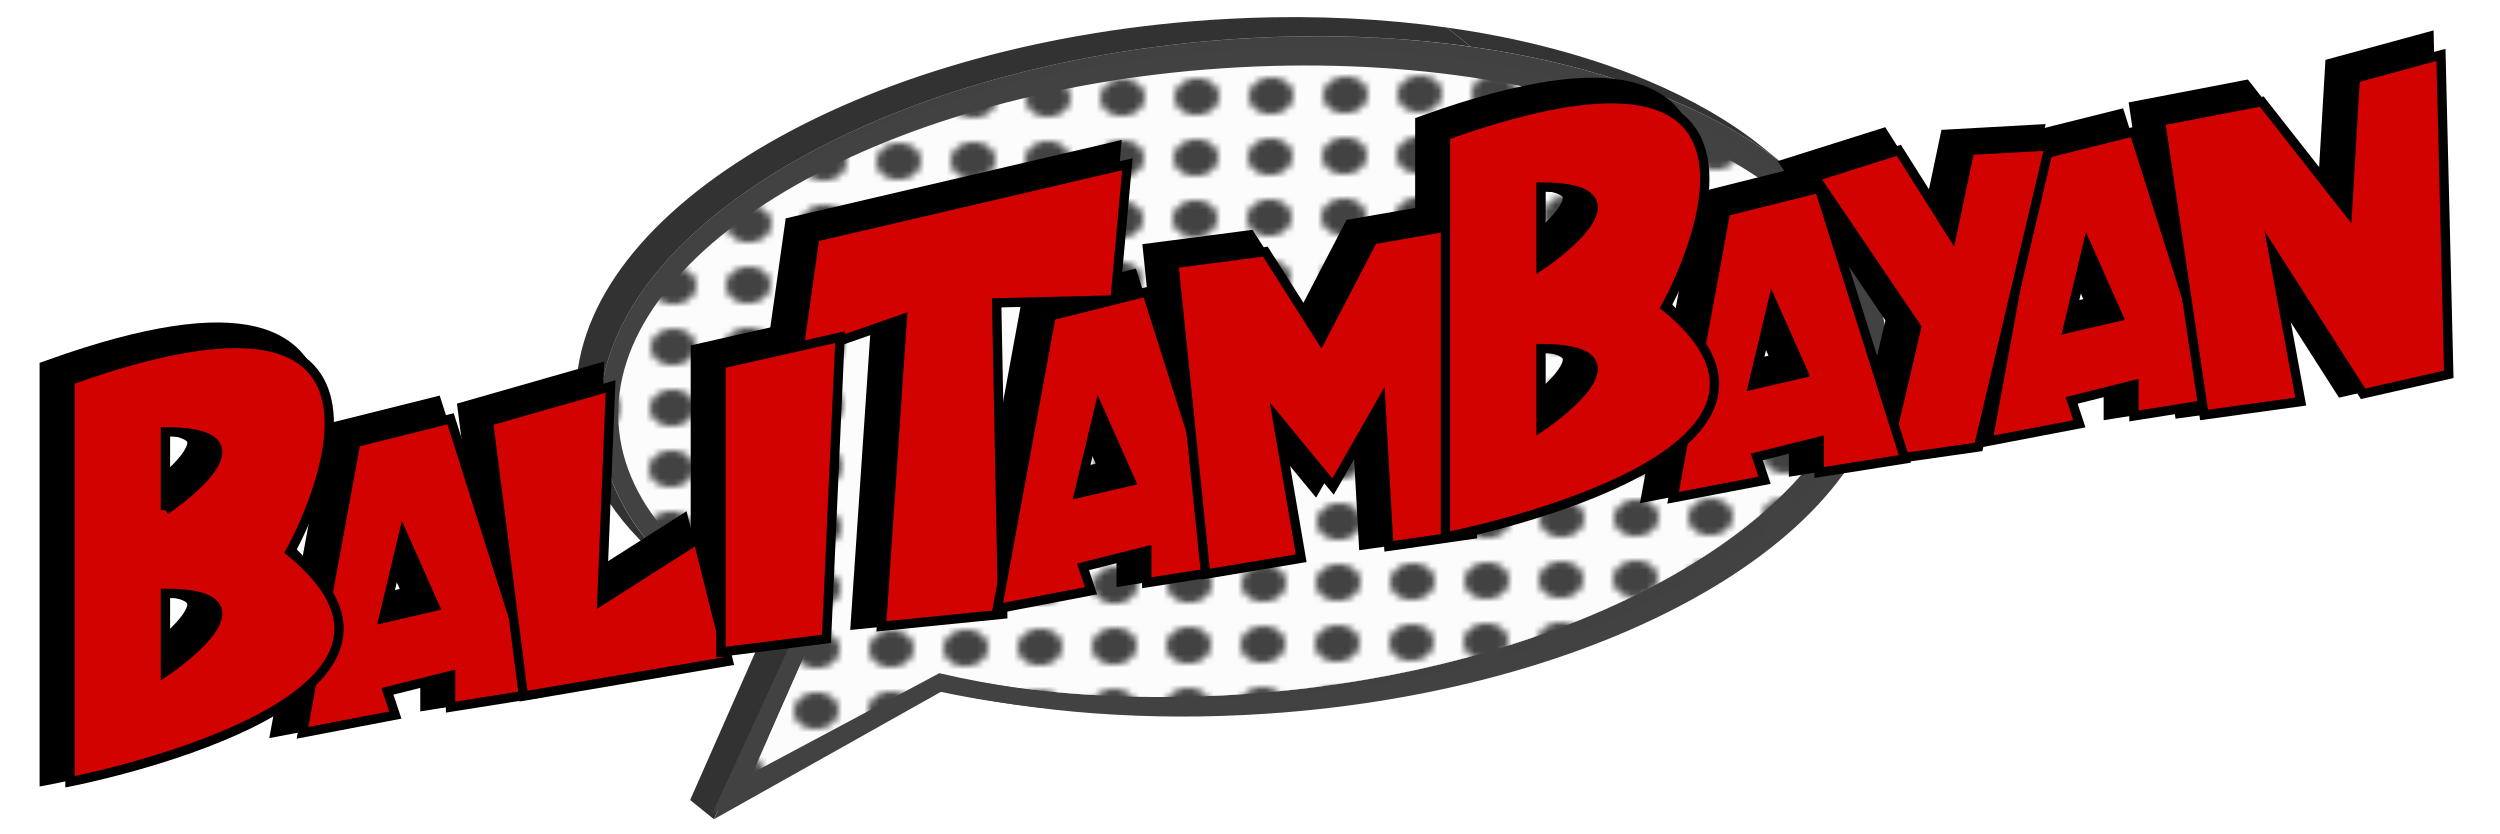 <svg id="Layer_1" data-name="Layer 1" xmlns="http://www.w3.org/2000/svg" xmlns:xlink="http://www.w3.org/1999/xlink" viewBox="0 0 1366 455.92"><defs><style>.cls-1{fill:none;}.cls-2{fill:#424242;}.cls-3{isolation:isolate;}.cls-4{clip-path:url(#clip-path);}.cls-5{fill:#323232;}.cls-6{clip-path:url(#clip-path-2);}.cls-7{fill:#c4c4c4;}.cls-8{clip-path:url(#clip-path-3);}.cls-9{clip-path:url(#clip-path-4);}.cls-10{fill:#333;}.cls-11{clip-path:url(#clip-path-5);}.cls-12{fill:#c2c2c2;}.cls-13{fill:#bfbfbf;}.cls-14{clip-path:url(#clip-path-6);}.cls-15{clip-path:url(#clip-path-7);}.cls-16{clip-path:url(#clip-path-8);}.cls-17{fill:#414141;}.cls-18{fill:#fcfcfc;}.cls-19{clip-path:url(#clip-path-9);}.cls-20{stroke:#424242;stroke-width:9.19px;fill:url(#New_Pattern_4);}.cls-20,.cls-21,.cls-22{stroke-miterlimit:10;}.cls-21,.cls-22{stroke:#000;}.cls-21{stroke-width:12.73px;}.cls-22{fill:#d20200;stroke-width:5.1px;}</style><clipPath id="clip-path"><path class="cls-1" d="M957.08,87.5l13,10.49c28.1,22.7,44.12,49.45,46.29,78.35,3.42,45.78-28.25,92-89.2,130.18l-13-10.49c61-38.16,92.63-84.4,89.2-130.18C1001.21,137,985.19,110.2,957.08,87.5Z"/></clipPath><clipPath id="clip-path-2"><path class="cls-1" d="M923.43,65.35A221.38,221.38,0,0,1,957,87.46L970,98a221.38,221.38,0,0,0-33.6-22.11l-.93-.75-1-.79-1-.83-1-.84-1-.84-1-.83-1-.8-.94-.75-2.5-2-.65-.53-.65-.52-.63-.51Z"/></clipPath><clipPath id="clip-path-3"><path class="cls-1" d="M923.43,65.35a3.7,3.7,0,0,1,.29.24l2.23,1.8,2.5,2,8,6.43A303.45,303.45,0,0,0,908.9,62.76Q895,57,880.05,52.16l-.94-.76-1-.81-1-.84L876,48.9,875,48.05l-1-.84-1-.81-.94-.76-2.45-2-2.47-2q15,4.81,28.85,10.6A299.54,299.54,0,0,1,923.43,65.35Z"/></clipPath><clipPath id="clip-path-4"><path class="cls-1" d="M512.7,368.28l-13-10.49c42.39,9.18,87.15,13.27,133.11,12.46,14.56-.25,29.23-1,43.93-2.23,91.23-7.7,175.54-33.26,237.42-72l13,10.49c-61.88,38.73-146.2,64.3-237.42,72-14.7,1.24-29.37,2-43.93,2.23C599.85,381.55,555.08,377.46,512.7,368.28Z"/></clipPath><clipPath id="clip-path-5"><path class="cls-1" d="M867.06,41.67a1.56,1.56,0,0,1,.28.23l2.51,2,2.6,2.1,4.09,3.31L878.61,51l.5.4.48.38c.13.12.28.38.46.38-50.32-16.2-109.39-24.09-171.76-23l-13-10.5C757.67,17.58,816.74,25.47,867.06,41.67Z"/></clipPath><clipPath id="clip-path-6"><path class="cls-1" d="M383.51,312l-13-10.49c15.39,12.43,34.39,23.65,56.7,33.35l13,10.49C417.9,335.6,398.9,324.38,383.51,312Z"/></clipPath><clipPath id="clip-path-7"><path class="cls-1" d="M370.56,301.49a145.68,145.68,0,0,1-28.94-30.62l13,10.49A146,146,0,0,0,383.54,312Z"/></clipPath><clipPath id="clip-path-8"><path class="cls-1" d="M650.76,20.93q22.47-1.89,44.55-2.27l13,10.5q-22,.38-44.54,2.26c-91.23,7.69-175.54,33.26-237.42,72-60.95,38.16-92.63,84.38-89.2,130.16,1.25,16.76,7.2,32.81,17.47,47.78l-1.51-1.22-1.61-1.3-1.66-1.35-1.7-1.37-3.37-2.72-3.13-2.53c-10.28-15-16.23-31-17.48-47.78-3.42-45.78,28.25-92,89.2-130.16C475.22,54.19,559.54,28.62,650.76,20.93Z"/></clipPath><clipPath id="clip-path-9"><path class="cls-1" d="M377.71,319.15l-13-10.49c-30.16-24.36-47.41-53.35-49.77-84.8-3.7-49.38,29.52-98.66,93.56-138.75,63.1-39.5,148.89-65.56,241.54-73.37,15.17-1.28,30.24-2,45.11-2.3,76-1.33,147.31,10.51,204.34,34.3,25,10.45,46.28,22.76,63.37,36.56l13,10.49C958.78,77,937.54,64.68,912.5,54.23c-57-23.79-128.32-35.63-204.34-34.3q-22.32.39-45.11,2.3C570.4,30,484.61,56.1,421.5,95.6c-64,40.09-97.25,89.37-93.55,138.75C330.31,265.8,347.55,294.79,377.71,319.15Z"/></clipPath><pattern id="New_Pattern_4" data-name="New Pattern 4" width="10" height="10" patternTransform="matrix(4.06, -0.05, -0.05, 3.33, -54.8, -54.95)" patternUnits="userSpaceOnUse" viewBox="0 0 10 10"><rect class="cls-1" width="10" height="10"/><circle class="cls-2" cx="5" cy="5" r="3"/></pattern></defs><title>Balitambayan Logo</title><g class="cls-3"><g class="cls-3"><g class="cls-4"><g class="cls-3"><path class="cls-5" d="M927.16,306.52l-13-10.49c61-38.16,92.63-84.4,89.2-130.18-2.16-28.9-18.18-55.65-46.29-78.35l13,10.49c28.1,22.7,44.12,49.45,46.29,78.35,3.42,45.78-28.25,92-89.2,130.18"/></g></g></g><g class="cls-3"><g class="cls-6"><g class="cls-3"><path class="cls-7" d="M802.24,34.66l-13-10.49c38.94,5.48,75,14.91,106.66,28.1,24.27,10.12,44.77,22,61.17,35.23l13,10.49c-16.4-13.24-36.9-25.11-61.17-35.23-31.61-13.19-67.73-22.62-106.66-28.1"/></g></g></g><g class="cls-3"><g class="cls-8"><g class="cls-3"><path class="cls-7" d="M802.24,34.66l-13-10.49c38.94,5.48,75,14.91,106.66,28.1,24.27,10.12,44.77,22,61.17,35.23l13,10.49c-16.4-13.24-36.9-25.11-61.17-35.23-31.61-13.19-67.73-22.62-106.66-28.1"/></g></g></g><g class="cls-3"><g class="cls-9"><g class="cls-3"><path class="cls-10" d="M512.7,368.28l-13-10.49q19.06,4.13,38.73,6.89l13,10.49q-19.65-2.76-38.73-6.89"/><path class="cls-5" d="M551.43,375.17l-13-10.49a603.44,603.44,0,0,0,94.38,5.57c14.56-.25,29.23-1,43.93-2.23,91.23-7.7,175.54-33.26,237.42-72l13,10.49c-61.88,38.73-146.2,64.3-237.42,72-14.7,1.24-29.37,2-43.93,2.23a602.23,602.23,0,0,1-94.38-5.57"/></g></g></g><polygon class="cls-5" points="409.58 426.14 396.59 415.65 499.71 357.79 512.7 368.28 409.58 426.14"/><g class="cls-3"><g class="cls-11"><g class="cls-3"><path class="cls-12" d="M708.29,29.16l-13-10.5a603,603,0,0,1,93.94,5.51l13,10.49a601.82,601.82,0,0,0-94-5.5"/><path class="cls-7" d="M802.24,34.66l-13-10.49c38.94,5.48,75,14.91,106.66,28.1,24.27,10.12,44.77,22,61.17,35.23l13,10.49c-16.4-13.24-36.9-25.11-61.17-35.23-31.61-13.19-67.73-22.62-106.66-28.1"/></g></g></g><polygon class="cls-13" points="409.58 426.14 396.59 415.65 431.43 336.64 444.42 347.13 409.58 426.14"/><polygon class="cls-5" points="440.21 345.3 427.22 334.81 431.43 336.63 444.42 347.13 440.21 345.3"/><polygon class="cls-5" points="390.07 447.62 377.09 437.13 419.3 341.41 432.29 351.9 390.07 447.62"/><g class="cls-3"><g class="cls-14"><g class="cls-3"><path class="cls-10" d="M383.51,312l-13-10.49c15.39,12.43,34.39,23.65,56.7,33.35l13,10.49c-22.31-9.7-41.31-20.92-56.7-33.35"/></g></g></g><g class="cls-3"><g class="cls-15"><g class="cls-3"><path class="cls-12" d="M383.51,312l-13-10.49c-28.15-22.74-44.22-49.52-46.38-78.37-3.42-45.78,28.25-92,89.2-130.16,61.88-38.74,146.2-64.31,237.42-72q22.47-1.89,44.55-2.27l13,10.5q-22,.38-44.54,2.26c-91.23,7.69-175.54,33.26-237.42,72-60.95,38.16-92.63,84.38-89.2,130.16,2.16,28.85,18.23,55.63,46.38,78.37"/></g></g></g><g class="cls-3"><g class="cls-16"><g class="cls-3"><path class="cls-12" d="M383.51,312l-13-10.49c-28.15-22.74-44.22-49.52-46.38-78.37-3.42-45.78,28.25-92,89.2-130.16,61.88-38.74,146.2-64.31,237.42-72q22.47-1.89,44.55-2.27l13,10.5q-22,.38-44.54,2.26c-91.23,7.69-175.54,33.26-237.42,72-60.95,38.16-92.63,84.38-89.2,130.16,2.16,28.85,18.23,55.63,46.38,78.37"/></g></g></g><path class="cls-17" d="M1025.54,175.57C1029.24,225,996,274.23,932,314.32c-63.11,39.51-148.9,65.57-241.55,73.37-14.92,1.26-29.81,2-44.58,2.28-46,.8-90.88-3.23-131.77-11.94l-124,69.59,42.22-95.72C368.48,323.12,331.48,281.49,328,234.35,324.25,185,357.47,135.69,421.5,95.6,484.61,56.1,570.4,30,663.05,22.23q22.76-1.92,45.11-2.3c76-1.33,147.31,10.51,204.34,34.3C981.69,83.09,1021.84,126.18,1025.54,175.57Zm-98.38,131c61-38.16,92.62-84.4,89.2-130.18S974.77,90.23,908.9,62.76C853,39.44,783,27.85,708.29,29.15q-22,.39-44.54,2.27c-91.23,7.69-175.54,33.26-237.42,72-60.95,38.16-92.63,84.38-89.2,130.16,3.34,44.62,39.95,84.29,103.08,111.72l4.21,1.83-34.84,79L512.7,368.28c42.38,9.18,87.15,13.27,133.11,12.46,14.56-.25,29.23-1,43.93-2.23,91.22-7.69,175.54-33.26,237.42-72"/><path class="cls-18" d="M708.29,29.16C783,27.85,853,39.44,908.9,62.76c65.87,27.47,104,67.81,107.46,113.58s-28.25,92-89.2,130.18c-61.88,38.73-146.19,64.3-237.42,72-14.7,1.24-29.37,2-43.93,2.23-46,.81-90.72-3.28-131.4-12.09L409.58,426.14l34.84-79-4.21-1.83c-63.13-27.43-99.74-67.1-103.08-111.72-3.43-45.78,28.25-92,89.2-130.16,61.88-38.74,146.19-64.31,237.42-72Q686.22,29.53,708.29,29.16Z"/><g class="cls-3"><g class="cls-19"><g class="cls-3"><path class="cls-5" d="M377.71,319.15l-13-10.49c-30.16-24.36-47.41-53.35-49.77-84.8-3.7-49.38,29.52-98.66,93.56-138.75,63.1-39.5,148.89-65.56,241.54-73.37,15.17-1.28,30.24-2,45.11-2.3A611.18,611.18,0,0,1,790.61,15l13,10.49a612.2,612.2,0,0,0-95.43-5.6q-22.32.39-45.11,2.3C570.4,30,484.61,56.1,421.5,95.6c-64,40.09-97.25,89.37-93.55,138.75,2.36,31.45,19.6,60.44,49.76,84.8"/><path class="cls-10" d="M803.59,25.53,790.61,15c39.72,5.59,76.6,15.23,108.9,28.7,25,10.45,46.28,22.76,63.37,36.56l13,10.49C958.78,77,937.54,64.68,912.5,54.23c-32.31-13.47-69.19-23.11-108.91-28.7"/></g></g></g></g><path class="cls-20" d="M668,32.71c-191.29,12.75-341.09,102-334.6,199.43,3.17,47.57,43.05,88.27,105.3,116l-39.54,85.74L513.9,372.7c52.6,12.08,113.33,17,177.56,12.71,191.28-12.75,341.08-102,334.59-199.43S859.24,20,668,32.71Z"/><path class="cls-21" d="M283.46,373.73,236,223.77l-51.78,12.95L155.08,395.31l50.71-9.71-4.32-13L236,364v17.26Zm-84.15-41,10.79-45.32,17.26,38.84Z"/><path class="cls-21" d="M1202.63,214.75,1155.8,66.8l-51.09,12.77L1076,236l50-9.58-4.26-12.77,34.06-8.51v17Zm-83-40.45,10.64-44.7,17,38.31Z"/><polygon class="cls-21" points="435 124.51 605.79 84.66 599.05 158.79 534.38 160.37 537.68 330.49 471.42 337.13 482.81 169.19 425.88 189.12 435 124.51"/><polygon class="cls-21" points="1170.28 61.06 1194.09 221.63 1246.91 214.33 1232.01 133.44 1280.97 210.07 1327.8 199.43 1323.54 24.88 1276.71 37.65 1272.45 110.03 1225.62 50.42 1170.28 61.06"/><polygon class="cls-21" points="256.69 225.15 275.81 375.26 387.79 356.16 371.09 289.45 318.68 322.83 323.4 206.07 256.69 225.15"/><polygon class="cls-21" points="981.37 91.55 1037.01 173.8 1020.08 246.37 1070.88 239.11 1109.58 74.62 1066.04 77.04 1056.36 123 1027.34 77.04 981.37 91.55"/><polygon class="cls-21" points="383.76 193.81 383.76 351.18 441.39 343.94 448.8 179.12 383.76 193.81"/><path class="cls-21" d="M664.31,305.72,616.4,154.36l-52.27,13.07L534.73,327.5l51.18-9.8-4.36-13.07,34.85-8.71v17.42Zm-84.94-41.38,10.89-45.73,17.42,39.2Z"/><polygon class="cls-21" points="631.16 138.94 648.56 308.61 700.77 299.91 687.72 223.78 718.17 260.75 744.28 215.07 748.63 293.38 794.31 286.86 789.96 117.18 739.92 125.89 711.65 180.27 681.19 132.41 631.16 138.94"/><path class="cls-21" d="M1030.62,245.64,983.79,97.69,932.7,110.47,904,266.93l50-9.58-4.26-12.77,34.06-8.52v17Zm-83-40.45,10.64-44.7,17,38.32Z"/><path class="cls-21" d="M148.4,296.35S244.68,125.17,28,202.74V422.05S250,379.26,148.4,296.35ZM80.19,361.88v-42.8C144.38,319.08,80.19,361.88,80.19,361.88Zm0-88.27V230.82C144.38,230.82,80.19,273.61,80.19,273.61Z"/><path class="cls-21" d="M900,162.62S996.24-8.56,779.6,69V288.32S1001.59,245.53,900,162.62Zm-68.2,65.53v-42.8C895.94,185.35,831.75,228.15,831.75,228.15Zm0-88.27V97.09C895.94,97.09,831.75,139.88,831.75,139.88Z"/><path class="cls-22" d="M293.66,378.83l-47.47-150-51.78,12.95L165.28,400.41,216,390.7l-4.32-12.95,34.52-8.63v17.26Zm-84.15-41,10.79-45.32,17.26,38.84Z"/><path class="cls-22" d="M1212.83,219.85,1166,71.9l-51.09,12.77-28.74,156.46,50-9.58-4.25-12.77,34.06-8.51v17Zm-83-40.45,10.64-44.7,17,38.31Z"/><polygon class="cls-22" points="445.2 129.6 615.99 89.75 609.25 163.89 544.58 165.47 547.88 335.59 481.62 342.23 493.01 174.29 436.08 194.22 445.2 129.6"/><polygon class="cls-22" points="1180.48 66.17 1204.29 226.73 1257.11 219.43 1242.21 138.54 1291.17 215.17 1338 204.53 1333.74 29.98 1286.91 42.75 1282.65 115.13 1235.82 55.52 1180.48 66.17"/><polygon class="cls-22" points="266.89 230.25 286.01 380.36 397.99 361.26 381.29 294.55 328.88 327.93 333.61 211.17 266.89 230.25"/><polygon class="cls-22" points="991.57 96.65 1047.21 178.9 1030.28 251.47 1081.08 244.21 1119.78 79.72 1076.24 82.14 1066.56 128.1 1037.53 82.14 991.57 96.65"/><polygon class="cls-22" points="393.96 198.91 393.96 356.28 451.59 349.04 459 184.22 393.96 198.91"/><path class="cls-22" d="M674.51,310.82,626.6,159.46l-52.27,13.07L544.93,332.6l51.18-9.8-4.36-13.07L626.6,301v17.42Zm-84.94-41.38,10.89-45.73,17.42,39.2Z"/><polygon class="cls-22" points="641.36 144.04 658.76 313.71 710.97 305.01 697.92 228.87 728.37 265.86 754.48 220.17 758.83 298.49 804.51 291.96 800.16 122.28 750.13 130.98 721.85 185.37 691.39 137.51 641.36 144.04"/><path class="cls-22" d="M1040.82,250.74,994,102.79,942.9,115.57,914.17,272l50-9.58-4.26-12.77L994,241.16v17Zm-83-40.45,10.65-44.7,17,38.32Z"/><path class="cls-22" d="M158.59,301.45s96.29-171.18-120.35-93.61V427.15S260.23,384.36,158.59,301.45ZM90.39,367V324.18C154.58,324.18,90.39,367,90.39,367Zm0-88.26V235.92C154.58,235.92,90.39,278.71,90.39,278.71Z"/><path class="cls-22" d="M910.15,167.72S1006.44-3.46,789.8,74.11V293.42S1011.79,250.63,910.15,167.72ZM842,233.25v-42.8C906.14,190.45,842,233.25,842,233.25ZM842,145V102.19C906.14,102.19,842,145,842,145Z"/></svg>